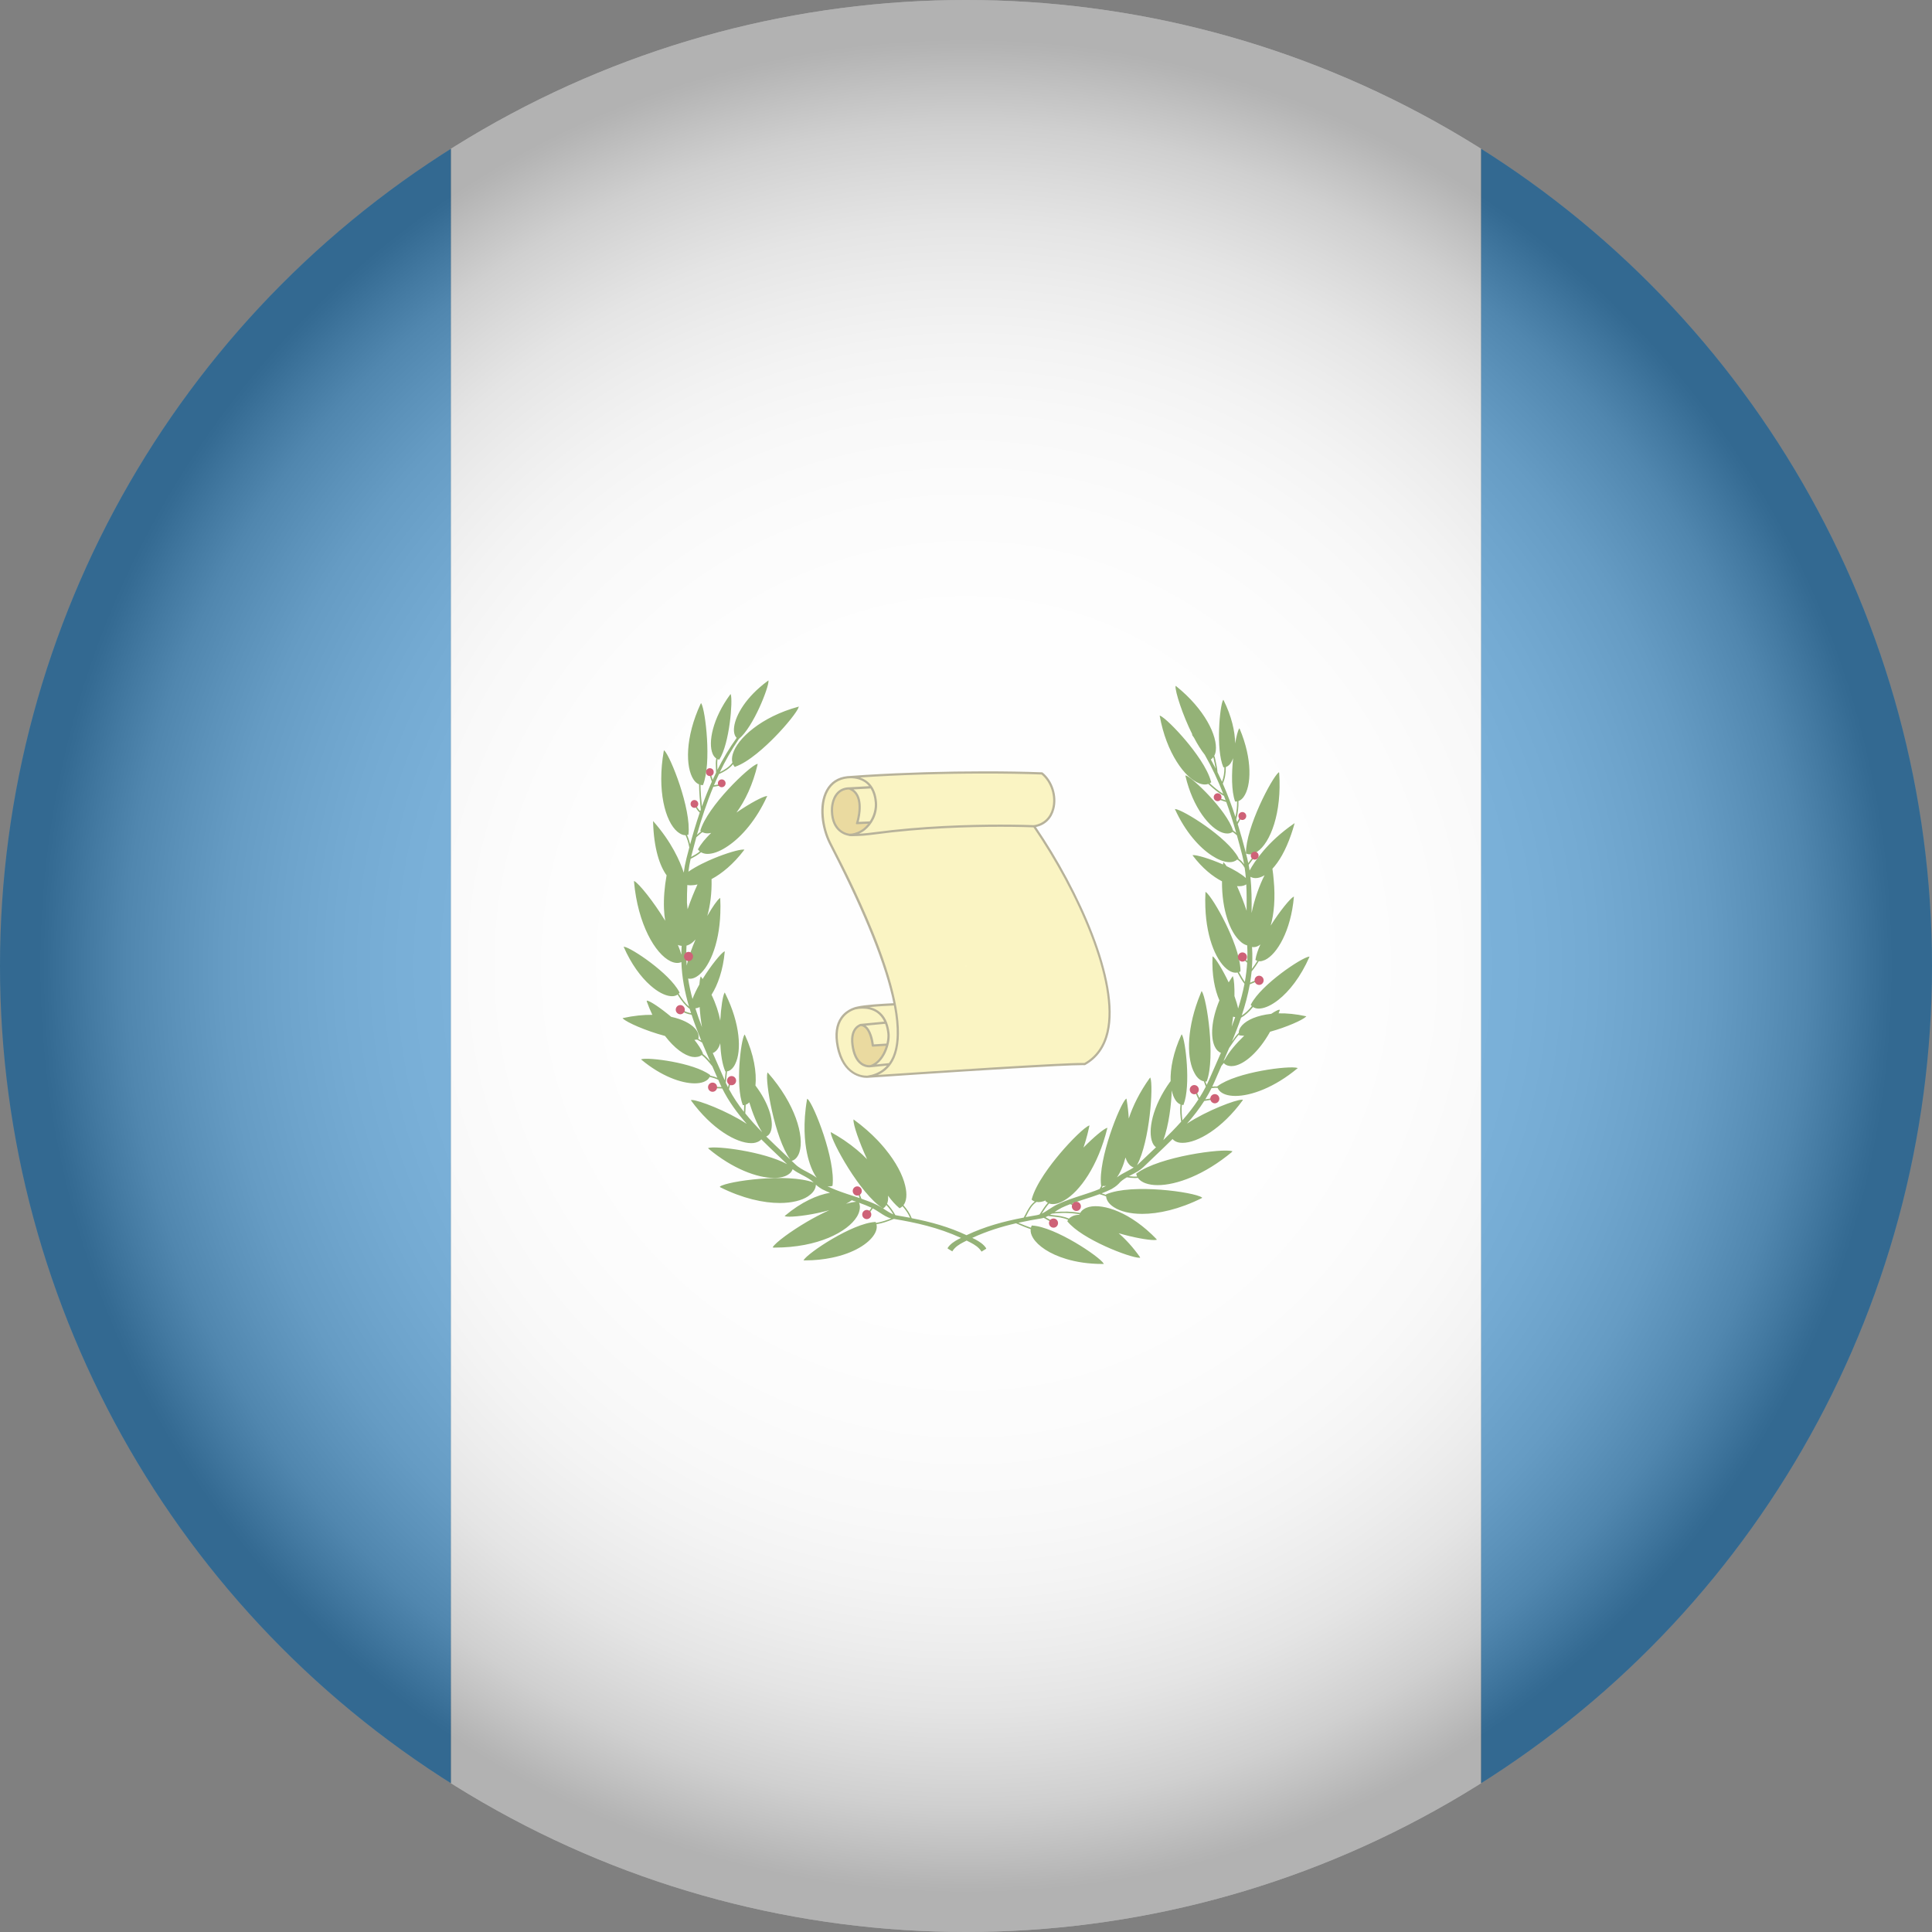 <?xml version="1.0" encoding="UTF-8"?> <svg xmlns="http://www.w3.org/2000/svg" xmlns:xlink="http://www.w3.org/1999/xlink" viewBox="0 0 900.06 900.06"><rect x="0" y="0" width="900.06" height="900.06" fill="#808080" stroke="none"/><defs><style>.cls-1{fill:#fff;}.cls-2{fill:#999270;}.cls-3{fill:#f9f0aa;}.cls-4{isolation:isolate;}.cls-5{fill:#e2cc78;}.cls-6{fill:#4997d0;}.cls-7{fill:url(#radial-gradient);mix-blend-mode:multiply;opacity:.3;}.cls-8{clip-path:url(#clippath);}.cls-9{fill:none;}.cls-10{fill:#67923d;}.cls-11{fill:#ba1f3e;}</style><clipPath id="clippath"><circle class="cls-9" cx="450.03" cy="450.03" r="450.03"></circle></clipPath><radialGradient id="radial-gradient" cx="450.03" cy="450.03" fx="450.03" fy="450.03" r="450.03" gradientUnits="userSpaceOnUse"><stop offset="0" stop-color="#fff"></stop><stop offset=".36" stop-color="#fdfdfd"></stop><stop offset=".48" stop-color="#f6f6f6"></stop><stop offset=".58" stop-color="#eaeaea"></stop><stop offset=".65" stop-color="#d9d9d9"></stop><stop offset=".71" stop-color="#c3c3c3"></stop><stop offset=".77" stop-color="#a8a8a8"></stop><stop offset=".82" stop-color="#878787"></stop><stop offset=".87" stop-color="#626262"></stop><stop offset=".91" stop-color="#373737"></stop><stop offset=".95" stop-color="#090909"></stop><stop offset=".96" stop-color="#000"></stop></radialGradient></defs><g class="cls-4"><g id="Layer_2"><g id="Layer_1-2"><g id="Guatemala"><g class="cls-8"><g><g><path class="cls-1" d="m210.01,0h480.03v900.06H210.01V0Z"></path><path class="cls-6" d="m-270.02,0H210.01v900.06h-480.03V0Z"></path><path class="cls-6" d="m690.04,0h480.03v900.06h-480.03V0Z"></path></g><g><path class="cls-3" d="m405.66,496.83h-.03c-.1.02-.35.05-.7.05-.84,0-2.27-.19-3.72-1.23-2.23-1.61-3.64-4.62-4.19-8.94-1.03-8.09,3.92-9.34,3.97-9.35h.03s0,0,0,0l11.45-1.08c-.86-2.05-2.1-3.67-3.73-4.8-4.3-2.99-9.82-1.66-9.88-1.65l-.18.04v-.07c-1.51.43-4.42,1.59-6.46,4.47-2.3,3.23-2.9,7.68-1.8,13.23,2.92,14.65,13.17,14.03,13.75,13.99h0s2.08-.42,2.08-.42c3.29-.91,5.91-2.64,7.84-5.12l-8.42.9h0Z"></path><path class="cls-5" d="m406.47,487.1c0-.09-.9-9.02-5.37-9.44h-.09c-.38.09-4.69,1.5-3.73,9.02.54,4.24,1.91,7.18,4.07,8.74,2.1,1.52,4.23,1.13,4.26,1.13h0c4.12-1.54,6.53-5.8,7.56-9.74l-6.7.43v-.14Z"></path><path class="cls-3" d="m401.99,477.54c3.73,1.29,4.63,8.27,4.75,9.39l6.52-.42c.48-1.94.63-3.77.48-5.14-.2-1.81-.59-3.42-1.14-4.83l-10.6,1Z"></path><path class="cls-3" d="m401.88,469.22c2.01,0,4.69.38,7.01,2.01,2.88,2,4.6,5.4,5.12,10.12.45,4.07-1.68,12.28-7.44,15.1l7.76-.83c.67-.92,1.26-1.93,1.75-3.05,2.5-5.71,2.71-13.91.64-24.55-4.02.19-11.17.59-15.27,1.21.14,0,.28,0,.42,0Z"></path><path class="cls-3" d="m407.5,388.36c-.88.12-4.1.51-5.41.6-.71.05-3.55.23-5.22.23-.6,0-1.04-.02-1.2-.08v-.06c-.45-.04-8.01-.9-8.24-11.28-.03-1.28.09-5.66,2.83-8.46,1.4-1.43,3.24-2.16,5.46-2.16l9.88-.55c-2.64-3.8-6.83-4.41-9.25-4.41-.11,0-.2,0-.3,0l-1.24.09c-4.23.46-7.38,2.51-9.35,6.09-3.69,6.72-2.15,17.25,1.27,24.17.37.74.93,1.84,1.65,3.24,4.09,7.97,13.68,26.64,20.89,45.96,8.98,24.08,11.37,41.22,7.1,50.95-1.95,4.44-5.33,7.35-10.04,8.65,21.59-1.46,86.27-5.77,97.97-5.77.4,0,.74,0,1.02.02,5.41-3.04,8.96-8,10.54-14.75,5.51-23.55-13.84-66.13-34.17-95.75-.67-.03-37.62-1.61-74.18,3.28Z"></path><path class="cls-5" d="m399.17,383.4c.04-.13,4.27-13-3.51-15.91l-.09-.04v-.02c-2.07.03-3.8.72-5.11,2.06-2.66,2.71-2.77,7-2.74,8.25.23,10.38,7.93,11,8.01,11.01l1.27-.07c1.33-.23,3.51-.83,5.55-2.46,1.03-.82,1.91-1.82,2.67-2.9l-6.1.27.07-.2Z"></path><path class="cls-3" d="m399.5,383.3l5.9-.26c1.81-2.72,2.76-6.04,2.49-9.26-.25-2.98-1.03-5.18-2.09-6.84l-9.47.53c6.75,3.17,3.67,14.21,3.17,15.83Z"></path><path class="cls-3" d="m398.14,362.01c3.61.49,9.29,2.71,10.04,11.73.47,5.75-2.51,10.33-5.46,12.7-1.88,1.51-3.88,2.16-5.26,2.45,1.14-.02,2.76-.1,4.62-.22,1.31-.09,4.52-.47,5.39-.59,36.73-4.92,73.87-3.3,74.24-3.28h.06s.04,0,.04,0c4.45-.73,7.55-3.57,8.71-8.01,1.53-5.81-.64-12.67-5.16-16.33-26.06-.97-60.77-.34-87.22,1.56Z"></path><path class="cls-2" d="m482.63,385.3c4.34-.95,7.36-3.9,8.53-8.35,1.6-6.07-.68-13.24-5.45-17.07-.06-.05-.19-.09-.28-.09-8.05-.3-16.99-.45-26.57-.45-18.56,0-38.02.58-54.79,1.62,0,0-.22,0-.22,0l-.72.05c-2.48.16-4.91.32-7.26.5-.02,0-.05,0-.07.01l-1.08.07c-4.47.48-7.79,2.65-9.86,6.43-3.98,7.24-2.14,17.92,1.25,24.78.3.61.74,1.46,1.28,2.52l.37.73c15.37,29.93,24.94,53.91,28.45,71.31-4.92.23-13.18.73-16.64,1.53-.2.03-4.93.79-7.9,4.97-2.41,3.38-3.05,8.01-1.91,13.74,2.76,13.84,12.12,14.54,13.97,14.54.26,0,.43-.01.51-.02l22.35-1.5c25.03-1.65,68.41-4.41,77.67-4.41.41,0,.76,0,1.08.02h0c.07,0,.17-.04.23-.07,5.6-3.13,9.27-8.24,10.89-15.2,5.51-23.56-13.63-66.01-33.86-95.68Zm21.66,109.89c-11.03,0-68.32,3.77-95.31,5.59,3.51-1.58,6.1-4.24,7.72-7.94,4.31-9.82,1.92-27.06-7.09-51.23-7.21-19.34-16.81-38.03-20.91-46l-.22-.44c-.61-1.19-1.1-2.14-1.42-2.8-3.38-6.84-4.9-17.22-1.28-23.83,1.91-3.47,4.95-5.46,9.04-5.9l1.23-.08h.29c2.12,0,5.95.49,8.53,3.7l-9.16.51c-2.32,0-4.25.76-5.72,2.27-2.83,2.9-2.96,7.42-2.93,8.73.22,9.92,7.03,11.42,8.38,11.62.03.03.06.05.1.06.14.06.41.11,1.34.11,1.5,0,3.93-.15,5.25-.23,1.33-.09,4.56-.48,5.43-.6,21.88-2.93,43.89-3.55,58.5-3.55,8.57,0,14.33.22,15.42.26,20.23,29.54,39.48,71.9,34,95.3-1.55,6.6-5,11.47-10.27,14.46-.26,0-.57-.01-.93-.01Zm-100.14,5.92c-.05,0-.2.01-.41.01-2.4,0-10.41-.99-12.95-13.7-1.08-5.44-.5-9.79,1.74-12.94,1.88-2.64,4.5-3.79,6.04-4.26.04.01.08.02.12.02.03,0,.06,0,.09-.01l.18-.05c.31-.07,1.44-.29,2.93-.29,1.79,0,4.4.33,6.64,1.89,1.42.99,2.56,2.39,3.39,4.17l-10.86,1.03s-.02,0-.04,0c-.05,0-.1,0-.14.02-.22.06-5.31,1.48-4.25,9.76.56,4.43,2.03,7.52,4.35,9.2,1.5,1.08,2.97,1.3,3.94,1.3.38,0,.65-.04.78-.05l7.51-.8c-1.82,2.06-4.19,3.5-7.04,4.28l-2.03.42Zm8.82-14.95l-5.88.38c-.22-1.73-1.09-6.74-3.81-8.73l9.08-.85c.5,1.33.84,2.83,1.02,4.47.14,1.3,0,3.01-.4,4.74Zm-6.47,1.45s6.19-.4,6.19-.4c-.72,2.47-2.67,7.3-7.13,8.96-.05,0-.27.04-.6.04-.69,0-2.04-.14-3.37-1.11-2.07-1.5-3.39-4.36-3.92-8.49-.88-6.92,2.76-8.4,3.4-8.61h0c4.14.4,5.02,9.03,5.04,9.25.02.19.18.34.37.34Zm9.26,4.81c-.45,1.02-.99,1.98-1.61,2.85l-5.91.63c4.66-3.36,6.63-10.45,6.17-14.59-.53-4.82-2.31-8.32-5.28-10.38-1.32-.92-2.75-1.45-4.09-1.74,3.81-.38,8.43-.63,11.4-.77,1.98,10.39,1.75,18.46-.68,24.01Zm-18.15-124.65l8-.45c1.06,1.74,1.71,3.92,1.92,6.48.25,2.98-.6,6.2-2.33,8.86l-5.18.23c.68-2.46,2.73-11.49-2.41-15.13Zm1.21,15.52l-.07.2c-.04.12-.02.25.06.34.07.1.18.15.3.15,0,0,5.34-.24,5.34-.24-.66.85-1.38,1.59-2.14,2.2-1.92,1.54-3.98,2.15-5.33,2.38l-1.22.07c-.3-.02-7.44-.7-7.66-10.65-.03-1.21.08-5.37,2.64-7.98,1.21-1.24,2.81-1.9,4.75-1.95.02.01.04.02.06.03,7.37,2.76,3.33,15.31,3.28,15.44Zm82.88,1.13c-1.07-.04-6.85-.27-15.63-.27-14.65,0-36.72.62-58.65,3.55-.83.11-4.05.51-5.37.59-.64.04-1.26.08-1.85.11.89-.39,1.84-.93,2.76-1.67,3.03-2.43,6.09-7.13,5.6-13.02-.62-7.43-4.54-10.37-7.9-11.5,17.32-1.17,38.35-1.84,58.17-1.84,9.52,0,18.4.15,26.4.45,4.34,3.59,6.42,10.24,4.94,15.86-1.13,4.28-4.11,7.03-8.46,7.73Z"></path></g><g><path class="cls-10" d="m583.7,469.1c.72.5,1.62.77,2.69.77.24,0,.5-.01.76-.04,2.42-.25,5.33-1.61,8.38-4.01,5.02-3.92,10.42-10.72,14.5-20.05l-.04-.02.04-.1-.17.02-.04-.03s-.03.03-.04.04c-3.36.43-22.13,12.87-26.95,22.15h-.05s.03.04.03.04c-.03.06-.07.12-.1.19l-.03.07.04.06c.14.19.3.35.47.51-1.5,1.89-3.06,3.35-4.72,4.41,1.59-4.77,2.9-9.61,3.78-14.54l2.86-1.19-.25-.61-2.48,1.03c.29-1.74.55-3.49.72-5.25,1.31-1.62,2.4-3.19,3.33-4.79.16.02.31.07.47.07.65,0,1.36-.19,2.09-.5.13-.05.25-.08.38-.14,5.6-2.7,12.01-13.59,13.4-29.21h-.01s0-.05,0-.07l.02-.23-.2.11c-1.58.84-6.38,6.69-10.6,13.41,1.54-5.43,2.22-12.8,1.39-21.34-.13-1.66-.33-3.38-.59-5.14,3.03-3.24,6.15-8.45,8.75-16.04.53-1.53,1.04-3.14,1.51-4.87l.09-.33-.28.19c-12.4,8.53-18.42,17.71-20.7,21.87-.13-.87-.26-1.75-.43-2.61l2.32-3.15-.53-.39-1.98,2.69c-.16-.78-.32-1.57-.52-2.34-.18-.69-.36-1.4-.54-2.1h.07c.55.25,1.12.38,1.72.38.83,0,1.71-.25,2.6-.74.29-.15.58-.32.88-.51,6.06-4.11,11.51-18.04,10.19-36.73h-.06s0-.06,0-.09l-.02-.23-.18.14c-3.11,2.42-15.36,25.72-15.21,37.66h0c-1.15-4.42-2.41-9-3.85-13.64l1.75-3.08-.57-.33-1.45,2.55c-.13-.43-.27-.85-.4-1.28.77-2.92,1.1-5.79,1.02-8.56.24-.09.49-.19.72-.33.6-.35,1.16-.87,1.67-1.57,3.65-5.01,4.2-17.52-1.81-31.72h-.02s-.02-.04-.03-.07l-.09-.21-.13.19c-.55.8-1.25,3.4-1.86,6.88-.05-5.54-1.63-12.61-5.35-20.1h-.03s-.02-.04-.03-.06l-.1-.2-.12.19c-1.51,2.53-3.44,22.92.13,31.2l-.02.02h.03s.03.07.03.07h.08s.06,0,.09,0c.1,0,.19-.03.29-.04.03,2.57-.35,4.8-1.11,6.78-.67-1.5-1.37-2.98-2.1-4.46-.09-1.63-.59-3.9-1-5.76-.14-.62-.27-1.2-.37-1.71l-.28.06c.42-.69.71-1.55.84-2.56.89-6.89-5.16-19.44-18.44-30.09l-.02.02s-.05-.05-.08-.07l-.18-.14-.02.23c-.23,2.34,3.19,13.17,7.82,22.42l-.16.16c.32.44.62.9.93,1.35,1.59,3.03,3.3,5.81,5.04,7.99,3.36,5.89,6.18,12.01,8.58,18.18-2.12-1.23-4.26-3.06-6.3-4.92.2-.11.39-.24.57-.38.02-.01.04-.02.05-.04l.06-.05h0s.15-.12.15-.12l-.19-.03c-1.55-6.37-7.87-14.61-11.51-18.97-4.85-5.8-10.33-11.13-12.23-11.89l-.21-.08.04.22c1.55,8.64,4.48,15.86,7.88,21.24,3.35,5.36,7.18,8.88,10.57,10.15.91.34,1.77.51,2.56.51.57,0,1.1-.09,1.59-.26,2.35,2.14,4.82,4.28,7.31,5.56.26.69.52,1.39.78,2.08l-2.87-.98-.21.62,3.28,1.12.05-.13c1.77,4.88,3.31,9.75,4.68,14.53-.35-.29-.67-.52-.94-.73-.19-.14-.37-.28-.55-.42-3.04-9.51-18.86-24.61-21.96-25.58l-.21-.06.05.21s0,.03.01.05l-.05.02c3.45,14.79,11.35,24.51,17.37,26.45.73.23,1.41.35,2.05.35.04,0,.07,0,.11,0,.02,0,.03,0,.05,0,.92,0,1.72-.26,2.4-.75.11.09.22.17.34.26.47.34.99.74,1.65,1.35.9,3.19,1.73,6.33,2.51,9.39.34,1.35.61,2.71.85,4.09-.77-1.08-1.71-2.06-2.74-2.7.03-.04.07-.07.11-.11l.16-.22-.18.02c-5.1-9.6-25.84-22.4-29.39-22.71l-.21-.02.09.19c4.75,10.4,11.28,17.73,17.16,21.52,2.66,1.75,5.18,2.76,7.33,2.99.32.03.62.05.92.05,1.47,0,2.65-.43,3.53-1.23,1.35.79,2.62,2.3,3.47,3.84.24,1.58.42,3.17.56,4.78-2.22-1.97-5.51-3.88-8.98-5.52-.54-.81-1-1.4-1.34-1.69l-.17-.15-.03.22s0,.03,0,.05h-.04c-.03.27-.05.53-.08.79-6.18-2.74-12.47-4.56-14.02-4.35l-.21.03.13.17c4.47,5.89,9.31,9.78,13.62,11.98-.09,13.43,3.75,23.69,8.44,27.89.21.2.43.41.64.58.89.71,1.78,1.16,2.65,1.38,0,0,0,0,0,0,.16,2.44.17,4.85.06,7.24l-1.2-1.08-.44.49,1.58,1.43c-.18,3.01-.55,5.99-1.08,8.94-1.02-1.36-1.89-2.98-2.73-4.56l-.02-.03c.18-.07.35-.11.52-.2l.22-.12-.18-.08s.06-.02.08-.03l.07-.04v-.07c0-6.91-4.3-16.73-6.86-21.97-3.41-6.97-7.56-13.58-9.27-14.73l-.18-.12v.22c-.13,2.39-.14,4.69-.05,6.9.51,15.15,5.56,26.08,10.93,29.49,1.11.7,2.2,1.06,3.22,1.06.29,0,.57-.05.85-.1l.07.14c.95,1.79,1.95,3.62,3.16,5.11-.74,3.89-1.76,7.73-2.96,11.52-.38-1.8-.98-3.77-1.71-5.77.07-4.24-.19-7.58-.65-8.88.01-.07.03-.13.04-.2l-.14-.06-.07-.15-.12.18c-.62.9-1.2,1.8-1.76,2.7-2.83-6-6.07-11.16-7.3-12.02l-.18-.13v.22s-.01.04-.01.06h-.03c-.38,8.29,1.03,15.3,3.21,20.27-3.8,9.13-4.23,17.14-2.17,21.5.71,1.51,1.7,2.5,2.87,2.93-.73,1.67-1.46,3.33-2.19,4.99-1.05,2.38-2.14,4.85-3.18,7.26-.4.92-.82,1.83-1.26,2.72l-.59-1.59s.02,0,.03,0c.16,0,.33,0,.5-.03h.07s.03-.08.03-.08c4.16-11.45-.05-38.63-2.28-41.88l-.13-.18-.09.21c-.06.15-.11.29-.17.44-.48,1.14-.93,2.27-1.34,3.39-.02.06-.04.11-.06.17-5.52,15.02-5.13,27.91-1.6,34.09.28.51.57.99.88,1.41,1.01,1.35,2.18,2.12,3.43,2.36l.91,2.48c-.92,1.81-1.93,3.56-3,5.25l-1.26-2.81-.6.27,1.43,3.21c-2.23,3.44-4.75,6.67-7.47,9.77-.32-2.34-.51-4.79-.25-7.24.15.02.3.07.45.07.07,0,.13,0,.2,0h.08s.03-.07.03-.07h.11s-.08-.09-.08-.09c3.46-8.81.89-29.97-.76-32.57l-.12-.19-.1.21s-.02.04-.03.06h-.03c-3.76,8.14-5.19,15.75-5,21.6l-.05.07s-.02.03-.04.05l-.04-.02c-8.46,11.64-10.59,23.14-8.32,28.49.17.41.37.77.59,1.09.31.46.67.81,1.06,1.09-1.04.99-2.09,1.98-3.14,2.97-1.68,1.59-3.42,3.22-5.12,4.86-.19.18-.4.34-.6.51,6-11.14,7.67-37.04,6.25-40.64l-.08-.21-.13.18s-.04.06-.06.09l-.04-.02c-4.67,6.52-7.85,12.99-9.77,18.85-.16-2.79-.47-5.8-1.04-9.07h-.07s0,0,0-.01l-.04-.22-.17.15c-2.89,2.67-13,28.09-11.59,40.23h-.01s.01.01.01.01c0,.04,0,.08.01.12v.08s.08.02.08.02c.02,0,.03,0,.05.01l-.78,1.5c-2.8,1.16-5.7,2.11-8.54,3.02-3.8,1.23-7.73,2.5-11.41,4.29-1.2.57-2.4,1.36-3.57,2.12-1.14.75-2.31,1.51-3.48,2.07,1.19-1.85,2.38-3.63,3.43-4.73.54.19,1.12.29,1.75.29.67,0,1.39-.11,2.16-.32,1.02-.29,2.08-.76,3.16-1.4,7.24-4.15,15.76-16.09,20.05-33.64h0s.05-.21.05-.21l-.21.07c-1.62.53-6.02,4.17-10.94,9.15.04-.12.08-.25.12-.37.22-.64.43-1.31.64-1.98.12-.41.25-.81.37-1.23.23-.78.45-1.58.66-2.41.11-.42.21-.84.31-1.26.15-.64.3-1.29.45-1.95.07-.3.14-.59.2-.89h0s.04-.22.04-.22l-.21.08c-2.07.79-8.17,6.67-13.61,13.12-4.07,4.82-11.14,13.94-13.06,21.13h-.03s.02.03.02.03c-.01.04-.03.09-.04.13l-.02.07.05.05c.42.38.89.67,1.41.87-2.06,1.57-3.21,3.79-4.33,5.96-.26.5-.53,1-.81,1.5-9.52,1.81-18.1,4.16-26.65,8.2-8.21-3.85-16.45-6.14-25.53-7.91-.78-2.01-2.05-4-3.85-6.05.71-.92,1.16-2.16,1.31-3.67.16-1.6-.02-3.44-.5-5.44-1.14-4.93-4.25-10.94-9.3-17.09-.16-.2-.33-.4-.5-.61-.43-.51-.87-1.02-1.32-1.53-.39-.44-.8-.89-1.22-1.34-.24-.26-.48-.51-.72-.76-.6-.62-1.24-1.26-1.9-1.9-.15-.14-.29-.29-.44-.43-.72-.69-1.49-1.39-2.29-2.09-.15-.13-.29-.26-.44-.39-.8-.7-1.64-1.4-2.51-2.1-.14-.12-.29-.23-.44-.35-.9-.72-1.83-1.44-2.82-2.15h0s0,0,0,0l-.18-.13v.23c-.14,2.31,2.68,10.41,6.32,18.31-2.9-2.97-6.4-5.94-10.53-8.73-.06-.04-.11-.08-.16-.12-.12-.08-.25-.16-.37-.24-1.78-1.18-3.66-2.33-5.66-3.43l-.19-.11v.22c.24,4.08,13.71,28.62,24.18,35.26v.03c-.91-.59-1.83-1.16-2.75-1.6-2.32-1.13-4.75-2.04-7.18-2.88l-.91-2.53-.62.22.73,2.03c-1.15-.39-2.3-.77-3.44-1.13-1-.32-2.01-.65-3.02-.99-.07-.03-.12-.06-.19-.09-.1-.03-.21-.06-.31-.09-2.74-.93-5.47-1.95-8.05-3.24.3.06.6.1.9.1.48,0,.94-.08,1.4-.24l.07-.02v-.08c1.5-12.09-8.67-37.69-11.57-40.36l-.17-.15-.04.22s0,0,0,.01h-.08c-1.97,11.38-1.1,19.95-.03,25.13.98,4.73,2.57,8.72,4.51,11.47-1.36-1.08-2.95-1.93-4.51-2.74-1.93-1.01-3.93-2.05-5.46-3.55-.56-.54-1.12-1.06-1.68-1.59,1.26-.33,2.28-1.2,2.99-2.55.25-.45.46-.96.64-1.52,2.34-7.42-1.94-22.49-14.64-36.91l-.04.02s-.04-.05-.06-.07l-.15-.17-.06.22c-1.08,3.8,3.33,30.26,10.65,40.34-.93-.88-1.86-1.77-2.77-2.63-2.87-2.71-5.69-5.38-8.41-8.08.83-.34,1.49-.98,1.92-1.94.17-.36.31-.76.42-1.2,1.1-4.52-1.2-12.45-7.36-20.6.61-6.04-.7-14.45-4.88-23.52h-.04s-.02-.03-.03-.05l-.1-.21-.12.19c-1.65,2.6-4.22,23.78-.75,32.58l-.07.07h.09s.03.07.03.07h.08c.07,0,.13.01.2.01.12,0,.23-.04.35-.05l-.14,3.16c-2.59-3.3-4.94-6.78-6.95-10.54l.63-2.44-.64-.16-.45,1.73c-.36-.7-.71-1.41-1.04-2.13l.59-5.31c1.2-.19,2.3-.96,3.18-2.31.25-.38.47-.8.68-1.25,2.95-5.98,2.32-18.52-4.57-32.46-.09-.18-.16-.36-.26-.54l-.1-.2-.11.19c-.77,1.29-1.62,6.58-1.98,12.93-.68-3.67-2-7.76-4.06-12.05,2.92-4.62,5.37-11.5,6.14-19.96h-.03s0-.06,0-.08l.02-.22-.2.1c-1.48.76-6.19,6.48-10.1,12.84-.23-.34-.44-.69-.68-1.03l-.12-.18-.06.13-.15.07c.02.07.03.14.04.21-.23.64-.41,1.8-.52,3.33-1.3,2.3-2.42,4.61-3.21,6.74-.85-3.13-1.54-6.3-2.04-9.5.28.06.56.1.86.1,1.02,0,2.11-.35,3.22-1.06,5.37-3.42,10.42-14.34,10.93-29.49.09-2.21.08-4.52-.04-6.9v-.22s-.19.12-.19.12c-1.15.78-3.43,4.07-5.84,8.27,1.36-4.8,2.14-10.62,1.98-17.16,4.84-2.58,10.21-6.99,15.17-13.53l.13-.17-.21-.03c-.1-.01-.22-.02-.35-.02-2.12,0-7.85,1.7-13.51,4.03-3.16,1.3-8.11,3.55-12.01,6.27.25-2.02.59-4.01,1.04-5.99,1.83-.95,3.47-1.86,4.84-3.06.85.49,1.86.77,3.05.77.32,0,.66-.02,1-.06,2.53-.27,5.52-1.55,8.66-3.73,6.23-4.24,13.04-12.05,18.03-22.99l.09-.19-.21.02c-1.81.16-7.74,3.3-14.1,7.68,4.01-5.49,7.66-13.1,9.83-22.41l-.06-.03s.01-.04.02-.06l.05-.21-.21.06c-3.75,1.18-23.2,19.75-26.49,31.13l-.02.07.06.05c.09.08.2.14.3.21-.51.34-1.19.93-1.92,1.57,2.08-7.33,4.54-14.91,7.64-22.38l2.82-.48-.11-.65-2.4.41c.73-1.74,1.51-3.47,2.31-5.19,2.19-.96,4.88-2.48,6.54-4.6.2.43.46.82.78,1.18l.03.03.02.02h0s.14.15.14.15l.02-.2c6.4-2.18,14.31-9.59,18.47-13.83,5.54-5.64,10.54-11.92,11.16-13.99l.06-.21-.21.06c-8.64,2.34-15.76,6.04-20.98,10.08-5.2,3.98-8.52,8.3-9.59,11.99-.43,1.5-.48,2.84-.17,3.98-1.39,1.96-3.76,3.44-5.85,4.43,2.52-5.26,5.41-10.4,8.76-15.3l.06.03-.02-.08c.04-.05.07-.11.11-.16,6.74-5.57,13.95-24.08,13.75-27.01l-.02-.22-.18.13c-1.41,1.02-2.71,2.08-3.93,3.15-8.28,7.21-12.29,15.37-11.95,20.34.09,1.37.52,2.44,1.24,3.16-3.43,4.76-6.38,9.77-8.97,14.92-.01-.28,0-.55-.02-.84-.07-1.43-.13-2.91.1-4.2.23.1.47.19.72.23h.08s.04-.05.04-.05h.02s-.01-.01-.01-.01c4.76-7.41,6.32-27.54,5.3-30.27l-.08-.21-.13.18s-.03.05-.05.07h-.02c-8.22,11.22-10.34,22.35-8.18,27.54.34.83.8,1.46,1.34,1.92.15.13.31.22.47.33l-.11-.02c-.29,1.42-.22,3.01-.14,4.54.03.72.06,1.4.06,2.05-.54,1.11-1.07,2.22-1.58,3.34l-.71-2.18-.62.21.93,2.85c-1.71,3.81-3.23,7.67-4.62,11.53-.32-3.16-.63-6.86-.66-10.07.28.07.57.13.86.13.07,0,.14,0,.21,0h.08s.03-.08.03-.08c4.08-10.17,1.11-34.91-.8-37.95l-.12-.19-.1.21s-.03.06-.04.09h-.03c-7.28,15.64-7.16,29.65-3.27,35.41.74,1.09,1.59,1.79,2.52,2.16.02,3.75.43,8.2.81,11.7h.02c-.09.26-.19.53-.28.79-.7-.63-1.31-1.6-1.86-2.49l-.56.34c.62,1.01,1.32,2.12,2.19,2.8-1.71,5.01-3.18,9.99-4.49,14.84-.38-1.66-.86-3.09-1.45-4.37.2-.04.4-.08.59-.15l.07-.02v-.08c1.4-11.87-8.36-36.35-11.2-39.09l-.17-.16-.04.23s0,.05-.01.08h-.06c-3.26,18.45.71,32.9,6.32,37.63.31.26.61.48.92.67.95.63,1.91.97,2.84.97.02,0,.03,0,.05,0,.76,1.59,1.33,3.38,1.76,5.63h.03c-.47,1.75-.93,3.5-1.36,5.21-.55,2.17-.96,4.37-1.26,6.59-1.75-5.32-5.65-14.21-14.06-23.77l-.22-.26v.34s0,0,0,0h0c.34,12.51,3.09,20.54,6.29,24.94-.99,5.45-1.41,10.8-1.21,15.63.08,1.99.28,3.83.56,5.54-5.55-9.1-12.21-17.31-14.33-18.43l-.2-.11.02.23s0,.06.01.09h-.03c1.77,19.83,9.89,33.66,17,37.08.55.26,1.08.46,1.6.59.53.14,1.04.21,1.53.21.69,0,1.34-.14,1.94-.42.23,7.1,1.57,14,3.55,20.75-1.63-1.41-3.19-3.36-4.82-6.01.14-.14.28-.27.39-.43l.04-.06-.03-.07c-.03-.06-.06-.12-.09-.17l.04-.05h-.06c-4.58-8.81-22.39-20.62-25.62-21.06-.02-.02-.03-.03-.05-.05l-.05.03-.17-.02.05.1-.03.02c3.49,7.99,8,14.02,12.35,17.87,3.41,3.04,6.74,4.76,9.43,5.03.25.02.49.04.72.04,1.03,0,1.9-.27,2.59-.76,1.89,3.07,3.7,5.21,5.64,6.68.2.67.42,1.33.64,2-1.62-.29-2.79-.81-3.78-1.35l-.31.57c1.11.61,2.42,1.19,4.32,1.48,1.33,4.06,2.86,8.06,4.49,12.02l-1.34-.78c.39-1.62-.16-3.31-1.63-4.91-2.08-2.27-5.9-4.25-11.04-5.35-4.99-4.19-9.62-7.25-11.11-7.52l-.21-.04.06.15-.15.09c.81,2.27,1.7,4.4,2.65,6.39-4.11-.04-8.69.4-13.65,1.5l-.21.05.1.11v.11s.09.02.14.03c1.74,1.73,10.54,5.66,19.52,8.04,4.36,5.73,9.04,9.1,12.72,9.74.42.07.82.11,1.2.11s.72-.04,1.05-.1c.82-.11,1.53-.39,2.12-.87,1.55,1.16,3.13,2.94,4.94,5.25.02.05.04.1.07.15.76,1.72,1.53,3.47,2.29,5.22-.9-.38-2.04-.72-3.41-1.04.01-.06.05-.11.06-.16v-.08s-.03-.03-.03-.03l.02-.1-.09.05c-7.71-5.73-28.8-8.3-31.91-7.3l-.21.07.17.14s.04.03.06.05h0c9.13,7.6,18.48,10.98,24.76,10.98,1.54,0,2.9-.2,4.02-.6.47-.17.89-.37,1.27-.6.8-.47,1.35-1.08,1.68-1.79,1.73.4,3.08.85,4.03,1.34.18.42.37.85.55,1.27.31.71.64,1.41.97,2.1l-2.66-.09-.02.66,3.01.1c3.01,6.05,6.98,11.45,11.41,16.49-9.27-6.07-22.56-11.12-25.6-11.12-.06,0-.12,0-.18,0l-.22.02.13.18s0,0,0,0l-.05.06c9.64,13.25,21.12,19.84,28.03,19.84.35,0,.68-.02,1-.05.75-.08,1.38-.27,1.95-.52.7-.29,1.29-.68,1.73-1.2,2.64,2.64,5.34,5.21,8.02,7.75,1.31,1.25,2.65,2.53,3.99,3.81-10.93-5.92-33.32-8.67-36.64-7.53l-.21.07.17.14s.05.04.07.05l-.02.04c11.29,9.45,22.81,13.65,30.52,13.65,1.9,0,3.57-.25,4.95-.75.47-.17.9-.37,1.29-.59,1.24-.68,2.07-1.61,2.45-2.73,1.35,1.06,2.92,1.9,4.47,2.7,1.9.99,3.84,2.04,5.34,3.5-12.47-4.55-40.14-.6-43.61,1.83l-.17.12.18.09s.02,0,.03.01l-.03.13c10.57,5.28,20.2,7.36,27.79,7.36,5.72,0,10.28-1.19,13.18-3.1.37-.24.7-.5,1.01-.77,1.67-1.33,2.57-2.92,2.65-4.65.96.93,2.58,1.93,2.95,2.13,1.18.6,2.4,1.13,3.63,1.63-5.88.97-13.47,4.36-20.93,10.66l.02.03s-.04.03-.06.05l-.17.14.21.07c.38.13,1.08.19,2.01.19,3.82,0,11.64-1.06,18.58-3.03-3.98,1.79-7.7,3.83-10.34,5.37-7.57,4.43-14.72,9.72-15.94,11.8l-.11.18h.21s.04,0,.06,0l.02.08c.23,0,.45,0,.68,0,20.23,0,34-7.4,38.26-14.35.61-.99,1.01-1.96,1.21-2.89.34-1.31.28-2.54-.18-3.66,1.97.69,3.92,1.45,5.8,2.33l-1.48,2.07.53.38,1.54-2.16c1.04.55,2.09,1.22,3.1,1.88,1.8,1.18,3.66,2.38,5.5,2.82-.05.02-.09.03-.14.05-1.98.76-4.03,1.54-6.96,2.04-.04-.1-.08-.2-.12-.3l-.13-.25-.04.1h-.02c-10.76.56-31.48,14.5-33.36,17.72l-.11.18h.21c.18,0,.36,0,.54,0,4.57,0,8.74-.47,12.48-1.25,10.17-2.08,17.09-6.54,19.73-10.81,1.06-1.71,1.4-3.34,1.03-4.78,2.94-.51,5-1.29,6.98-2.05.38-.15.76-.29,1.14-.43,9.97,1.66,20.56,3.94,31.28,8.84-.42.21-.83.4-1.25.62-1.79.98-3.8,2.19-5.03,4.16l.1.06h0s0,0,0,0h0s-.06.1-.06.1l2.17,1.34.06-.1c1.21-1.94,3.18-3.15,4.94-4.07.56-.3,1.12-.58,1.69-.86.64.32,1.29.64,1.93.98,1.77.93,3.73,2.14,4.94,4.07l.06.1,2.17-1.34-.06-.1.1-.06c-1.23-1.97-3.24-3.18-5.03-4.16-.5-.27-1-.49-1.5-.75,6.89-3.17,13.72-5.26,20.37-6.79,2.65,1.15,4.89,2.07,6.84,2.71-.14,1.28.23,2.69,1.14,4.16,2.26,3.65,7.64,7.44,15.5,9.77,4.72,1.42,10.34,2.3,16.72,2.3.18,0,.36,0,.55,0h.21s-.11-.18-.11-.18c-1.89-3.22-22.61-17.16-33.36-17.72h-.02s-.04-.12-.04-.12l-.13.25c-.15.29-.25.59-.33.89-1.71-.57-3.64-1.35-5.88-2.31,3.7-.82,7.34-1.48,10.91-2.06.31-.05.63-.14.94-.24l3.26,1.85.33-.57-2.78-1.58c.4-.17.81-.36,1.21-.57.79.11,1.58.2,2.35.28,2.33.24,4.72.5,7.02,1.53-.13.19-.29.36-.39.58l-.03.07.05.06c6.66,8.34,29.16,16.95,33.48,16.95.08,0,.16,0,.23-.01l.21-.02-.12-.17s-.02-.03-.04-.05l.05-.05c-3.21-4.54-6.59-8.22-9.94-11.13,6.85,2,13.48,3.18,16.44,3.18.5,0,.9-.03,1.17-.1l.21-.05-.15-.15s-.03-.03-.04-.04l.04-.05c-12.1-12.6-24.76-16.63-31.39-15.05-.91.22-1.7.54-2.35.96-.81.48-1.43,1.11-1.83,1.86-3.86-.69-7.74-.82-11.98-.41,1.1-.72,2.23-1.46,3.35-2.02,1.3-.62,2.64-1.16,3.98-1.67l1.5.63.25-.6-.87-.37c2.11-.78,4.24-1.47,6.34-2.14,2.13-.68,4.3-1.38,6.43-2.17,1.03.3,2.05.64,3.05,1.02.19,1.86,1.36,3.55,3.43,4.91.02.02.05.03.08.05.05.03.09.07.14.1,2.9,1.91,7.45,3.1,13.18,3.1,7.59,0,17.22-2.09,27.79-7.36l-.02-.09s0,0,.01,0l.18-.09-.17-.12c-3.56-2.5-32.62-6.59-44.57-1.46l-.07.03v.08c0,.05,0,.1,0,.15-.67-.25-1.35-.49-2.05-.7,1.59-.61,3.16-1.27,4.67-2.04.44-.23,2.36-1.43,3.24-2.42,1.03-1.25,2.4-2.18,3.84-3.01l.13.02c1.19.16,2.4.32,3.69.32.43,0,.88-.04,1.33-.08.46.67,1.1,1.25,1.91,1.73.5.31,1.07.58,1.7.8,1.56.56,3.45.85,5.61.85,8.75,0,21.81-4.77,34.62-15.48l-.03-.06s.05-.04.08-.06l.17-.14-.21-.07c-4.11-1.41-33.8,2.41-44.52,10.39l-.06-.03v.06s0,0,0,.01l-.06.05v.08c.1.44.24.85.43,1.24-1.35.09-2.61-.01-3.83-.17.43-.23.86-.46,1.28-.68,1.9-.99,3.86-2.01,5.38-3.46,1.87-1.82,3.79-3.64,5.64-5.41,2.68-2.55,5.38-5.12,8.02-7.75.3.36.66.67,1.09.92.69.43,1.56.71,2.58.81.32.03.66.05,1,.05,6.91,0,18.39-6.6,28.03-19.84l-.05-.05s0,0,0-.01l.13-.18-.22-.02c-.06,0-.11,0-.18,0-3.05,0-16.36,5.06-25.64,11.14,2.93-3.33,5.65-6.82,8.03-10.55l3.61-.6-.11-.65-3.03.5c1.05-1.69,2.04-3.43,2.93-5.23.13-.01.25-.03.38-.04.79-.09,1.54-.17,2.48-.05.36.96,1.08,1.76,2.14,2.37.42.25.9.47,1.42.66,1.31.46,2.88.7,4.68.7,7.31,0,18.2-3.94,28.83-12.78h0s.04-.04.06-.06l.17-.14-.21-.07c-3.62-1.16-28.19,1.83-37.17,8.5l-.09-.05.02.1-.06.04v.05c-.87-.08-1.61,0-2.32.08.33-.68.65-1.36.95-2.06,1.06-2.46,2.17-4.98,3.24-7.42.02-.05.05-.11.07-.16.36-.46.72-.91,1.09-1.35.65.75,1.53,1.19,2.58,1.33.33.07.68.1,1.06.1s.78-.04,1.2-.11c4.86-.84,11.44-6.42,16.75-15.91,7.72-2.13,15.11-5.44,16.62-6.93.04,0,.08-.02.12-.02v-.09s.13-.14.13-.14l-.21-.05c-4.64-1.02-8.91-1.41-12.7-1.33.19-.5.39-.99.57-1.5l-.15-.09.06-.15-.21.04c-.68.12-2,.82-3.7,1.93-6.5.68-11.25,2.81-13.57,5.34-1.06,1.16-1.59,2.37-1.56,3.55-.99.89-2.05,2.36-3.15,3.99,1.51-3.66,2.95-7.35,4.23-11.08,1.97-1.13,3.8-2.77,5.56-4.97Zm-2.93-44.77c-1.31-3.99-2.9-8-4.48-11.52.34.03.67.05.99.05.35,0,.68-.02.99-.06.94-.11,1.72-.4,2.33-.81.22,4.12.2,8.26.16,12.34Zm4.16-15.25c.58,0,1.18-.09,1.81-.26.75-.21,1.55-.57,2.38-1.07-2.28,4.43-4.69,11.02-6.04,17.58.05-5.59.04-11.27-.55-16.85.73.38,1.53.6,2.4.6Zm-10.46,64.56s.07.02.1.03c.3.1.59.16.87.19-.52,1.49-1.07,2.98-1.64,4.46.26-1.54.48-3.11.66-4.68Zm-50.13,65.59c.13.4.26.8.41,1.16.34.8.76,1.47,1.24,2.01.62.73,1.35,1.23,2.17,1.49-1.06.69-2.19,1.3-3.31,1.88-1.56.82-3.15,1.66-4.51,2.74,1.63-2.31,3.02-5.51,4-9.29Zm-127.49,19.95l.07.04v-.02c.64.21,1.29.43,1.94.65-1.49.16-3.08.49-4.72.95,1.01-.51,1.91-1.06,2.68-1.63h.03Zm-71.14-89.91c.08-.04.15-.09.23-.13.2,3.05.56,6.27,1.09,9.37-1.11-2.89-2.15-5.81-3.07-8.75.56-.05,1.14-.2,1.75-.49Zm-3.9-56.83c.96,0,2.01-.14,3.13-.39-1.6,3.47-3.23,7.49-4.6,11.54-.08-1-.18-2-.31-3.01,0-2.76.03-5.54.18-8.3.16.03.29.08.46.1.37.04.75.06,1.14.06Zm-4.4,32.29c-.4-1.43-.94-2.94-1.6-4.51.56.26,1.15.39,1.76.42-.02.38-.03.77-.06,1.16-.06.98-.09,1.96-.1,2.94Zm2.42-4.2c.87-.22,1.76-.67,2.65-1.38.27-.22.54-.47.8-.73.26-.24.52-.5.77-.78-1.59,3.66-3.25,8.07-4.13,12.18-.23-3.06-.29-6.15-.09-9.29,0,0,0,0,0,0Zm263.36,10.86c.26-3.2.33-6.44.12-9.72-.01-.17-.01-.33-.02-.5.24.04.49.07.73.07,1.09,0,2.14-.42,3.15-1.22-1.15,2.55-1.98,4.96-2.28,7.02l-.1.03.09.06v.07s.05.04.05.04c.26.17.54.29.83.39-.75,1.26-1.58,2.49-2.57,3.76Zm-12.12-94.06c.29-.09.58-.23.85-.41.57-.36,1.1-.89,1.56-1.61.38-.6.71-1.3.99-2.09-.73,7.15-.82,15.32.9,20.09l-.02.02h.03s0,0,0,0l.03.07h.08c.1.02.21.02.31.02.17,0,.34-.05.51-.07.06,2.33-.2,4.74-.77,7.2-1.69-5.16-3.62-10.36-5.87-15.49.98-2.23,1.45-4.77,1.41-7.73Zm-4.73.71c-.72-1.42-1.47-2.83-2.25-4.23.45-.28.84-.63,1.16-1.08.09.43.2.9.31,1.41.28,1.23.58,2.63.79,3.91Zm-16.06,164.49c-2.63,2.95-5.42,5.8-8.33,8.63,2.59-6.82,3.82-17.25,3.91-23.19.39,1.86,1,3.42,1.78,4.57,0,.01.02.02.03.04,0,0,0,0,0,.01.67.98,1.44,1.61,2.28,1.91-.31,2.74-.05,5.47.32,8.03Zm-36.52,29.97c.23.04.47.06.7.06.29,0,.59-.03.88-.09-.68.34-1.37.65-2.07.96l.48-.92Zm-35.43,13.47c1.2-2.34,2.35-4.56,4.55-6.04.31.06.62.09.95.09.71,0,1.47-.13,2.28-.39.32-.11.66-.26.99-.4,0,0,0,.01,0,.02h-.04s.03.04.03.04c-.01.05-.03.1-.05.15l-.02.07.05.05c.33.32.7.56,1.09.77-1.18,1.29-2.48,3.29-3.86,5.44-.38.13-.75.24-1.13.31-1.83.3-3.62.61-5.38.94.18-.35.38-.69.56-1.04Zm-54.34,1.35c-2.06-.39-4.15-.77-6.31-1.12-.19-.03-.38-.08-.57-.13-1.11-2.01-2.36-3.72-3.86-5.26.36-.86.54-1.87.5-3.04,0-.24-.05-.51-.07-.76,1.66,2.24,3.42,4.24,5.21,5.72v.04s.02-.02.02-.02c.03.03.07.06.1.09l.06.05.07-.03c.5-.23.94-.55,1.33-.93,1.6,1.83,2.76,3.61,3.52,5.4Zm-12.74-4.45s.07.05.1.06l.06.04.07-.04c.61-.38,1.06-.92,1.43-1.54,1.25,1.3,2.32,2.73,3.27,4.36-1.39-.55-2.79-1.47-4.16-2.37-.26-.17-.53-.34-.79-.51h.02Zm-63.85-48.23c.58-.19,1.14-.54,1.64-1.06.01-.01.02-.02.03-.03,1.55,5.07,3.65,10.39,6.01,13.94-2.78-2.84-5.43-5.75-7.87-8.79l.18-4.06Zm-9.98-11.85c-1.04-2.41-2.13-4.88-3.18-7.26-.73-1.65-1.46-3.3-2.18-4.96,1.18-.43,2.16-1.42,2.88-2.93.23-.49.42-1.05.59-1.63.24,5.07.94,9.85,2.34,13.08l.03.07h.08s.07,0,.1,0l-.45,4.07c-.06-.15-.14-.29-.2-.43Zm-13.03-112.75l.57-.5c.89-.78,1.8-1.59,2.29-1.84.67.34,1.43.53,2.27.53.02,0,.04,0,.06,0,.04,0,.08,0,.13,0,.51,0,1.05-.09,1.61-.21-2.64,2.56-4.81,5.15-6.09,7.55h0s-.17-.01-.17-.01l.16.22c.24.32.52.61.82.85-1.16.98-2.54,1.78-4.06,2.58.05-.19.08-.39.13-.58.71-2.81,1.47-5.68,2.28-8.6h0Zm2.96,100.92s.07-.06.1-.1l.05-.06-.03-.07c-.82-1.97-2.23-4.11-3.97-6.29.43-.03.85-.07,1.26-.13l2.32,1.35c1.22,2.93,2.48,5.84,3.75,8.73-1.21-1.44-2.34-2.58-3.47-3.44Zm175.55,74.71c-.02.06-.05.12-.07.19l-.02.06c-.22,0-.43,0-.64.03-1.19.1-2.2.4-3.01.89-.46.25-.86.54-1.2.89-2.42-1.11-4.91-1.38-7.33-1.63-.48-.05-.96-.12-1.45-.18.26-.16.53-.32.79-.49,4.63-.55,8.8-.47,12.93.24Zm70.89-79.16c1.15-1.71,2.34-3.46,3.39-4.54.02.09.04.18.06.27l.02.07h.08c.07.02.14.03.21.04l.02.07.04-.06c.63.09,1.31.14,2.02.15-3.71,3.59-7.08,7.49-8.94,10.98-.23.26-.45.52-.68.78.89-2.02,1.77-4.04,2.63-6.08.38-.55.76-1.11,1.15-1.68Z"></path><g><path class="cls-11" d="m323.51,372.71c-.99,0-1.79.82-1.79,1.82s.8,1.82,1.79,1.82,1.79-.82,1.79-1.82-.8-1.82-1.79-1.82Z"></path><path class="cls-11" d="m336.24,363.1c-.99,0-1.79.82-1.79,1.82s.8,1.82,1.79,1.82,1.79-.82,1.79-1.82-.8-1.82-1.79-1.82Z"></path><ellipse class="cls-11" cx="330.7" cy="359.71" rx="1.79" ry="1.82"></ellipse><path class="cls-11" d="m316.92,468.23c-1.16,0-2.11.96-2.11,2.14s.94,2.14,2.11,2.14,2.11-.96,2.11-2.14-.94-2.14-2.11-2.14Z"></path><path class="cls-11" d="m320.77,443.45c-1.16,0-2.11.96-2.11,2.14s.95,2.14,2.11,2.14,2.11-.96,2.11-2.14-.94-2.14-2.11-2.14Z"></path><ellipse class="cls-11" cx="340.82" cy="503.44" rx="2.11" ry="2.14"></ellipse><path class="cls-11" d="m331.96,504.35c-1.16,0-2.11.96-2.11,2.14s.94,2.14,2.11,2.14,2.11-.96,2.11-2.14-.94-2.14-2.11-2.14Z"></path><ellipse class="cls-11" cx="399.37" cy="554.84" rx="2.11" ry="2.14"></ellipse><ellipse class="cls-11" cx="403.8" cy="565.81" rx="2.11" ry="2.14"></ellipse></g><g><path class="cls-11" d="m578.77,382c1,0,1.82-.83,1.82-1.84s-.81-1.85-1.82-1.85-1.82.83-1.82,1.85.81,1.84,1.82,1.84Z"></path><path class="cls-11" d="m586.35,398.62c0-1.02-.81-1.84-1.82-1.84s-1.82.83-1.82,1.84.81,1.85,1.82,1.85,1.82-.83,1.82-1.85Z"></path><path class="cls-11" d="m586.58,454.56c-1.16,0-2.11.96-2.11,2.14s.95,2.14,2.11,2.14,2.11-.96,2.11-2.14-.94-2.14-2.11-2.14Z"></path><path class="cls-11" d="m578.81,443.7c-1.16,0-2.11.96-2.11,2.14s.94,2.14,2.11,2.14,2.11-.96,2.11-2.14-.94-2.14-2.11-2.14Z"></path><path class="cls-11" d="m556.38,505.49c-1.16,0-2.11.96-2.11,2.14s.94,2.14,2.11,2.14,2.11-.96,2.11-2.14-.94-2.14-2.11-2.14Z"></path><path class="cls-11" d="m565.95,509.72c-1.16,0-2.11.96-2.11,2.14s.95,2.14,2.11,2.14,2.11-.96,2.11-2.14-.94-2.14-2.11-2.14Z"></path><path class="cls-11" d="m501.45,559.87c-1.16,0-2.11.96-2.11,2.14s.94,2.14,2.11,2.14,2.11-.96,2.11-2.14-.94-2.14-2.11-2.14Z"></path><path class="cls-11" d="m490.8,567.66c-1.16,0-2.11.96-2.11,2.14s.95,2.14,2.11,2.14,2.11-.96,2.11-2.14-.94-2.14-2.11-2.14Z"></path><path class="cls-11" d="m567.25,369.55c-1,0-1.81.83-1.81,1.84s.81,1.84,1.81,1.84,1.81-.83,1.81-1.84-.81-1.84-1.81-1.84Z"></path></g></g></g><circle class="cls-7" cx="450.03" cy="450.03" r="450.03"></circle></g></g></g></g></g></svg> 